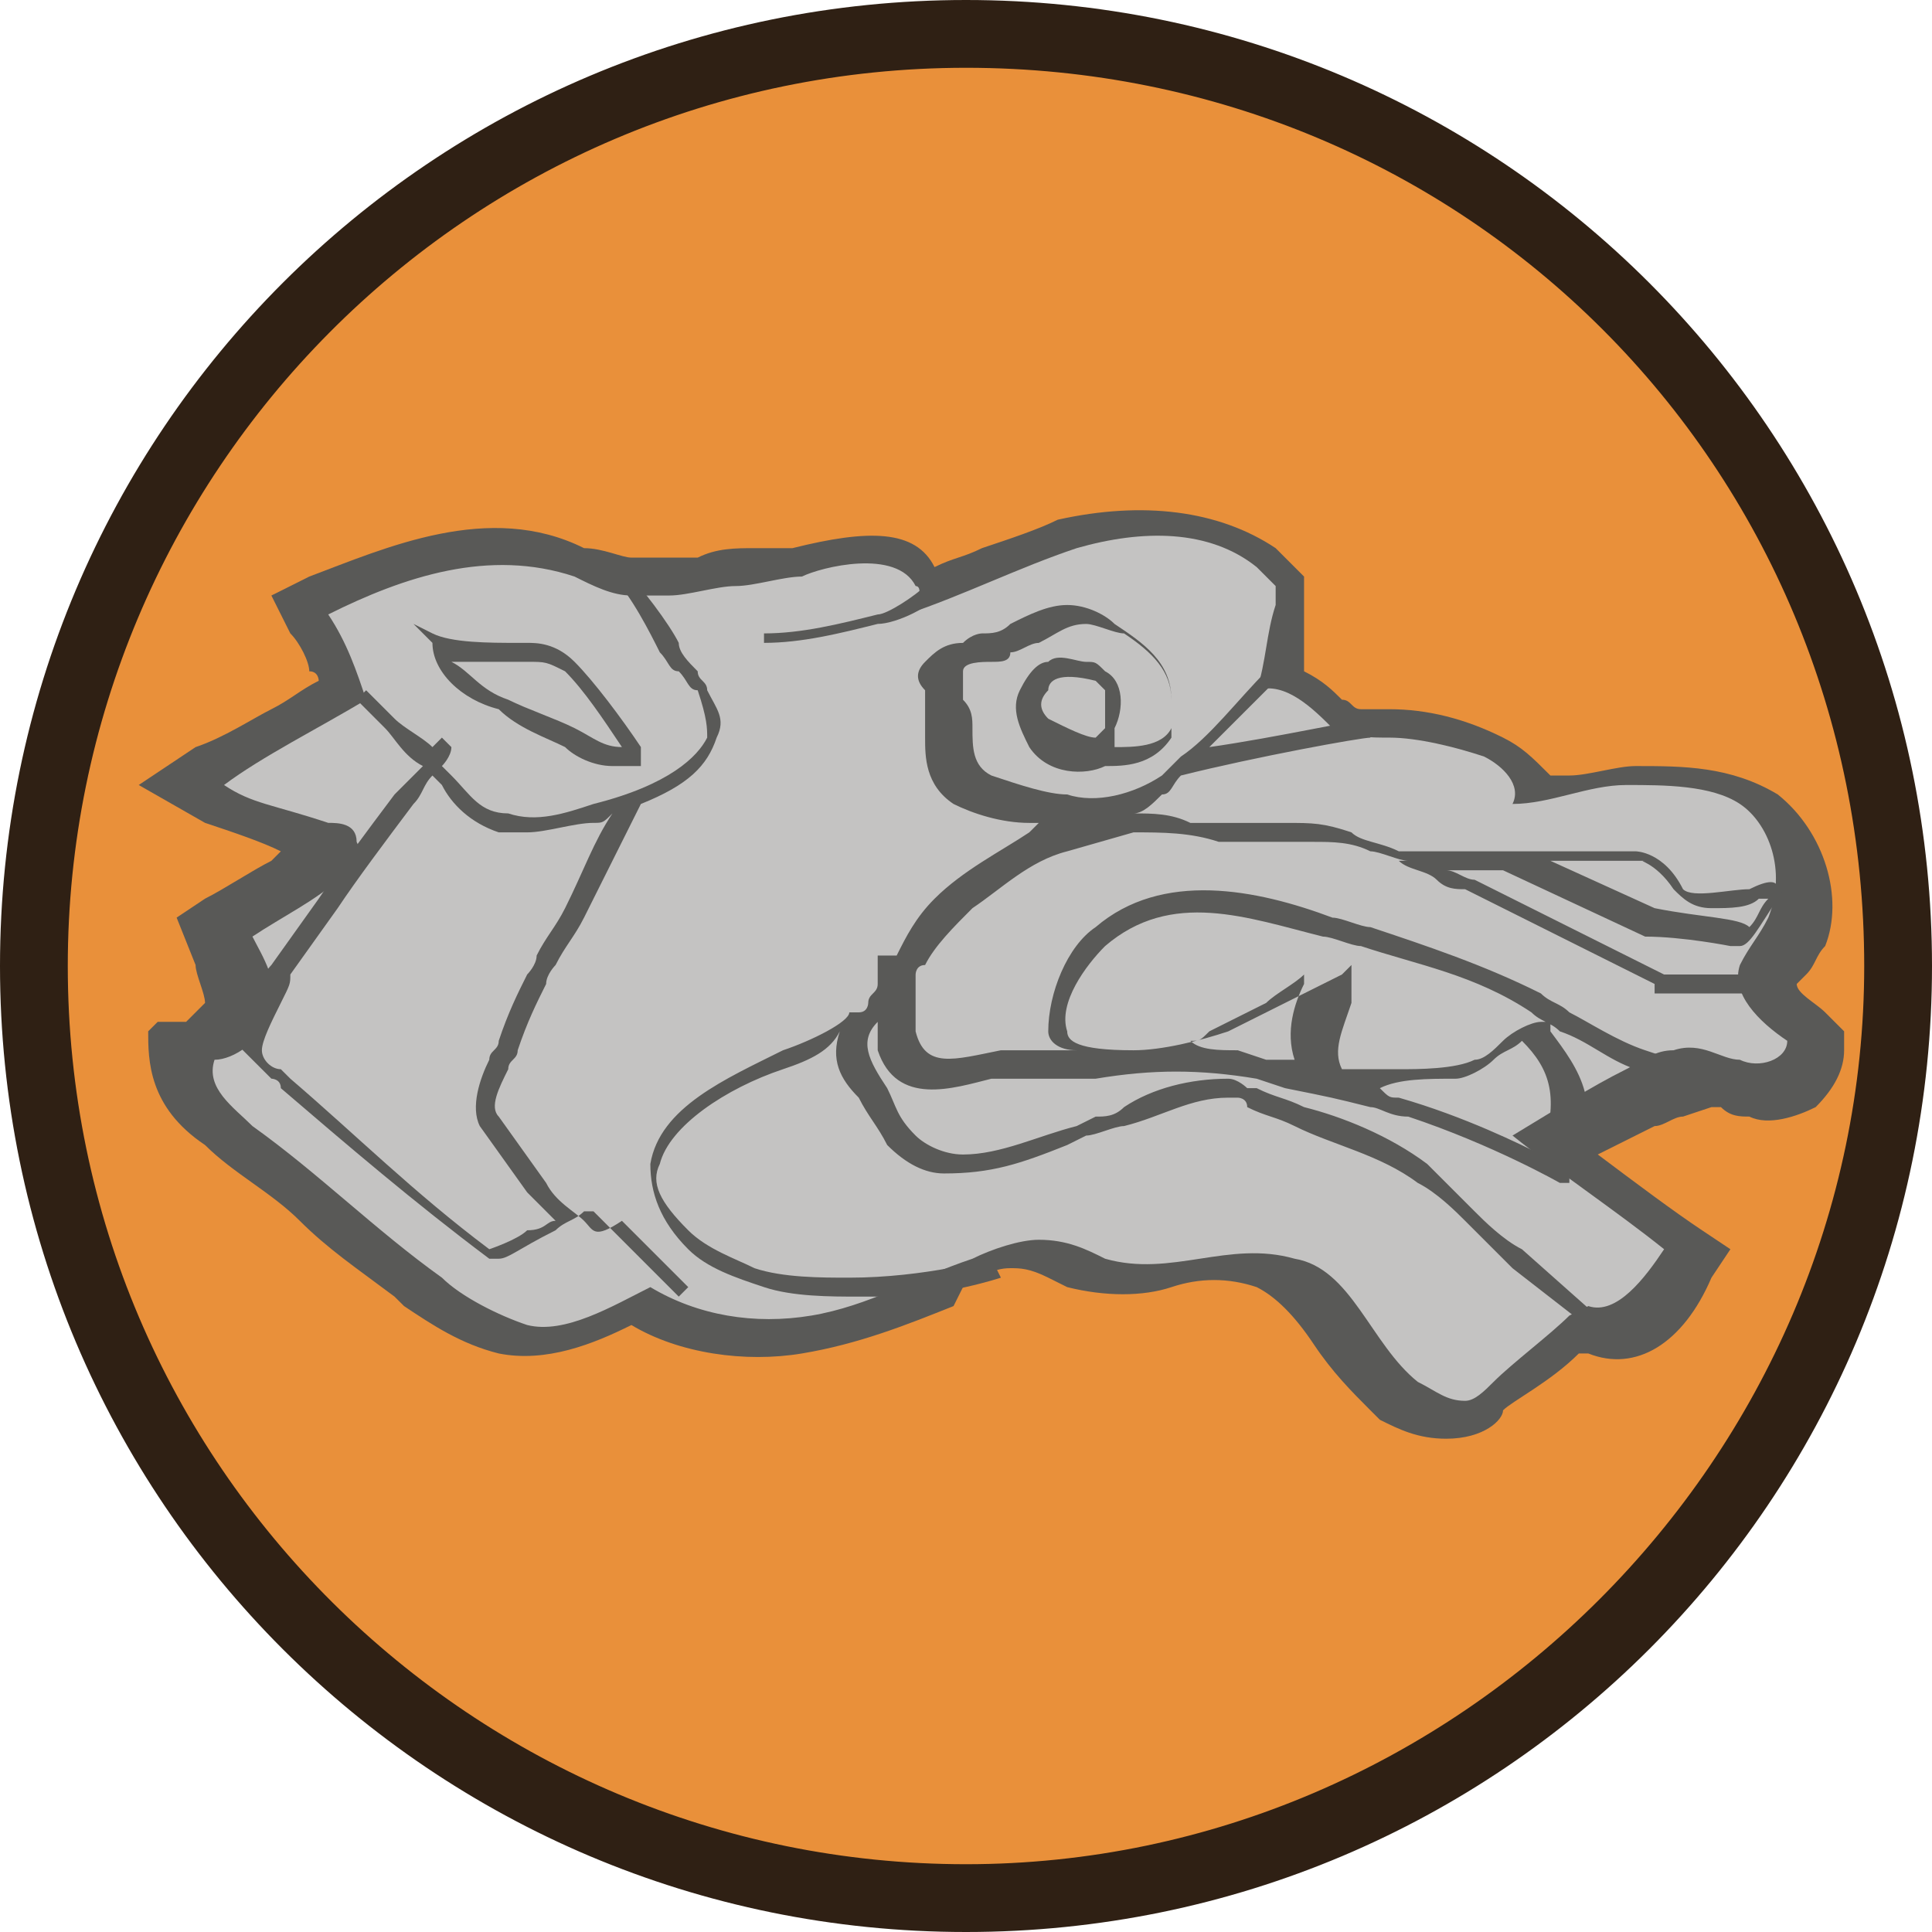 <?xml version="1.0" encoding="UTF-8"?> <svg xmlns="http://www.w3.org/2000/svg" width="47" height="47" viewBox="0 0 47 47" fill="none"> <path d="M23.5 46.176C36.023 46.176 46.176 36.023 46.176 23.5C46.176 10.977 36.023 0.825 23.5 0.825C10.977 0.825 0.825 10.977 0.825 23.5C0.825 36.023 10.977 46.176 23.5 46.176Z" fill="#E9903A"></path> <path d="M23.5 47C10.513 47 0 36.487 0 23.5C0 10.513 10.513 0 23.5 0C36.487 0 47 10.513 47 23.5C47 36.487 36.487 47 23.5 47ZM23.5 1.649C11.338 1.649 1.649 11.544 1.649 23.5C1.649 35.662 11.544 45.351 23.5 45.351C35.456 45.351 45.351 35.456 45.351 23.5C45.351 11.338 35.662 1.649 23.5 1.649Z" fill="#2F2014"></path> <path d="M22.044 14.948C23.427 14.487 24.81 13.796 26.193 13.335C27.806 12.874 29.42 12.874 30.572 13.796C30.803 14.026 30.803 14.026 31.033 14.257C31.033 14.487 31.033 14.717 31.033 14.717C30.803 15.409 30.803 16.1 30.572 16.792C31.264 16.561 31.955 17.253 32.416 17.714C32.877 17.944 33.338 17.944 33.799 17.944C34.49 17.944 35.412 18.175 36.104 18.405C36.565 18.636 37.026 19.097 36.795 19.558C37.717 19.558 38.639 19.097 39.561 19.097C40.483 19.097 41.635 19.097 42.327 19.558C43.018 20.018 43.479 21.171 43.018 22.323C42.788 22.784 42.557 23.015 42.327 23.476C42.096 24.167 42.788 24.859 43.479 25.32C43.479 25.781 42.788 26.011 42.327 25.781C41.866 25.781 41.405 25.32 40.714 25.55C40.252 25.55 40.022 25.781 39.561 26.011C38.639 26.472 37.948 26.933 36.795 27.625C37.948 28.546 39.331 29.468 40.483 30.39C40.022 31.082 39.331 32.004 38.639 31.773C38.639 32.004 38.639 31.773 38.639 31.773L38.178 32.004C37.717 32.465 36.795 33.156 36.334 33.617C36.104 33.847 35.873 34.078 35.643 34.078C35.182 34.078 34.951 33.847 34.49 33.617C33.338 32.695 32.877 30.851 31.494 30.621C29.881 30.16 28.498 31.082 26.884 30.621C26.424 30.39 25.963 30.16 25.271 30.16C24.81 30.16 24.119 30.39 23.658 30.621C22.275 31.082 21.122 31.773 19.739 32.004C18.357 32.234 16.974 32.004 15.821 31.312C14.899 31.773 13.747 32.465 12.825 32.234C12.134 32.004 11.212 31.543 10.751 31.082C9.137 29.929 7.754 28.546 6.141 27.394C5.68 26.933 4.989 26.472 5.219 25.781C5.68 25.781 6.372 25.32 6.602 24.628C6.832 23.937 6.372 23.245 6.141 22.784C6.832 22.323 7.754 21.862 8.215 21.401C8.676 21.171 8.907 20.941 8.676 20.48C8.676 20.018 8.215 20.018 7.985 20.018C6.602 19.558 6.141 19.558 5.45 19.097C6.372 18.405 7.754 17.714 8.907 17.022C8.676 16.331 8.446 15.639 7.985 14.948C9.829 14.026 11.903 13.335 13.977 14.026C14.438 14.257 14.899 14.487 15.36 14.487C15.821 14.487 15.821 14.487 16.282 14.487C16.743 14.487 17.435 14.257 17.896 14.257C18.357 14.257 19.048 14.026 19.509 14.026C19.97 13.796 21.814 13.335 22.275 14.257C22.505 14.257 22.275 14.948 22.044 14.948Z" fill="#C4C3C2"></path> <path d="M35.182 35C34.49 35 34.029 34.769 33.568 34.539L33.338 34.309C32.877 33.847 32.416 33.386 31.955 32.695C31.494 32.004 31.033 31.543 30.572 31.312C29.881 31.082 29.189 31.082 28.498 31.312C27.806 31.543 26.884 31.543 25.962 31.312L25.501 31.082C25.04 30.851 24.81 30.851 24.579 30.851C24.118 30.851 23.888 31.082 23.427 31.312L23.197 31.773C22.044 32.234 20.892 32.695 19.509 32.926C18.126 33.156 16.512 32.926 15.36 32.234C14.438 32.695 13.286 33.156 12.133 32.926C11.211 32.695 10.52 32.234 9.829 31.773L9.598 31.543C8.676 30.851 7.985 30.39 7.293 29.699C6.602 29.007 5.68 28.546 4.988 27.855C3.605 26.933 3.605 25.781 3.605 25.089L3.836 24.859H4.527C4.527 24.859 4.758 24.628 4.988 24.398C4.988 24.167 4.758 23.706 4.758 23.476L4.297 22.323L4.988 21.862C5.449 21.632 6.141 21.171 6.602 20.941L6.832 20.71C6.371 20.48 5.68 20.249 4.988 20.018L3.375 19.097L4.758 18.175C5.449 17.944 6.141 17.483 6.602 17.253C7.063 17.022 7.293 16.792 7.754 16.561C7.754 16.561 7.754 16.331 7.524 16.331C7.524 16.1 7.293 15.639 7.063 15.409L6.602 14.487L7.524 14.026C9.368 13.335 11.903 12.182 14.208 13.335C14.669 13.335 15.13 13.565 15.36 13.565H16.282C16.512 13.565 16.743 13.565 16.974 13.565C17.434 13.335 17.895 13.335 18.356 13.335C18.587 13.335 18.817 13.335 19.278 13.335C21.122 12.874 22.275 12.874 22.735 13.796C23.197 13.565 23.427 13.565 23.888 13.335C24.579 13.104 25.271 12.874 25.732 12.643C27.806 12.182 29.65 12.413 31.033 13.335L31.724 14.026V15.178C31.724 15.409 31.724 15.87 31.724 16.1C31.724 16.1 31.724 16.1 31.724 16.331C32.185 16.561 32.416 16.792 32.646 17.022C32.877 17.022 32.877 17.253 33.107 17.253H33.799C34.721 17.253 35.643 17.483 36.565 17.944C37.026 18.175 37.256 18.405 37.717 18.866C37.947 18.866 37.947 18.866 38.178 18.866C38.639 18.866 39.33 18.636 39.791 18.636C40.944 18.636 42.096 18.636 43.248 19.327C44.401 20.249 44.862 21.862 44.401 23.015C44.17 23.245 44.17 23.476 43.94 23.706L43.709 23.937C43.709 24.167 44.17 24.398 44.401 24.628L44.862 25.089V25.55C44.862 26.011 44.631 26.472 44.17 26.933C43.709 27.163 43.018 27.394 42.557 27.163C42.327 27.163 42.096 27.163 41.866 26.933C41.635 26.933 41.635 26.933 41.635 26.933L40.944 27.163C40.713 27.163 40.483 27.394 40.252 27.394C39.791 27.625 39.33 27.855 38.869 28.085C39.791 28.777 40.713 29.468 41.405 29.929L42.096 30.39L41.635 31.082C40.944 32.695 39.791 33.386 38.639 32.926H38.408C37.717 33.617 36.795 34.078 36.565 34.309C36.565 34.539 36.103 35 35.182 35ZM34.721 32.695C34.951 32.695 35.182 32.926 35.412 32.926L35.643 32.695C36.334 32.234 37.026 31.773 37.486 31.312L37.717 31.082H37.947C38.408 30.851 39.1 30.851 39.33 31.082C39.33 31.082 39.33 31.082 39.561 30.851C38.639 30.16 37.717 29.468 36.565 28.546L35.643 27.625L36.795 26.933C37.256 26.703 37.717 26.472 38.178 26.242C38.639 26.011 39.1 25.781 39.561 25.55C40.022 25.32 40.483 25.089 40.944 25.089C41.405 25.089 41.635 25.089 41.866 25.089C41.635 24.628 41.405 24.167 41.635 23.476V23.245C41.866 23.015 41.866 22.784 42.096 22.554C42.096 22.323 42.327 22.323 42.327 22.093C42.557 21.632 42.327 20.941 41.866 20.71C41.405 20.249 40.483 20.249 39.561 20.249C39.1 20.249 38.869 20.249 38.408 20.48C37.947 20.48 37.256 20.71 36.795 20.71H35.182L35.643 19.558L35.412 19.327C34.721 19.097 34.26 18.866 33.568 18.866C33.107 18.866 32.416 18.866 31.724 18.636C31.494 18.405 31.263 18.405 31.033 18.175C31.263 18.175 30.802 17.944 30.802 17.944L29.189 18.405L29.65 16.792C29.65 16.331 29.881 16.1 29.881 15.87C29.881 15.639 29.881 15.178 30.111 14.948C29.419 14.487 28.037 14.257 26.654 14.717C26.193 14.948 25.501 15.178 25.04 15.409C24.349 15.639 23.657 16.1 22.735 16.331C22.505 16.331 22.505 16.331 22.275 16.331H14.208L15.591 15.409H15.36C14.669 15.409 13.977 15.178 13.516 14.948C12.364 14.487 10.75 14.948 9.368 15.409C9.368 15.409 9.368 15.409 9.368 15.639C9.598 15.87 9.598 16.331 9.829 16.561L10.29 17.253L9.598 17.714C8.907 18.175 8.215 18.636 7.524 18.866C8.446 18.866 8.907 19.558 9.137 20.249C9.368 20.71 9.137 21.171 8.907 21.632C8.676 21.862 8.446 22.093 7.985 22.323L7.754 22.554C7.524 22.784 7.063 23.015 6.832 23.245C7.063 23.706 7.063 24.398 7.063 25.089C6.832 25.55 6.371 26.242 5.91 26.472C6.141 26.703 6.141 26.703 6.371 26.703C7.293 27.394 7.985 27.855 8.676 28.546C9.368 29.238 10.29 29.699 10.981 30.39C11.442 30.621 12.133 31.082 12.594 31.312C13.286 31.543 14.438 30.621 14.899 30.39L15.36 30.16L15.821 30.39C16.743 30.851 17.895 31.082 19.048 31.082C20.2 30.851 21.122 30.621 22.275 29.929L22.735 29.699C23.197 29.238 24.118 29.007 24.81 29.007C25.501 29.007 25.962 29.238 26.423 29.238H26.654C27.115 29.238 27.806 29.238 28.267 29.238C29.189 29.007 30.111 29.007 31.263 29.238C32.416 29.468 32.877 30.39 33.568 31.312C34.029 32.004 34.26 32.465 34.721 32.695Z" fill="#595957"></path> <path d="M22.044 14.948C23.427 14.487 24.81 13.796 26.193 13.335C27.806 12.874 29.42 12.874 30.572 13.796C30.803 14.026 30.803 14.026 31.033 14.257C31.033 14.487 31.033 14.717 31.033 14.717C30.803 15.409 30.803 16.1 30.572 16.792C31.264 16.561 31.955 17.253 32.416 17.714C32.877 17.944 33.338 17.944 33.799 17.944C34.49 17.944 35.412 18.175 36.104 18.405C36.565 18.636 37.026 19.097 36.795 19.558C37.717 19.558 38.639 19.097 39.561 19.097C40.483 19.097 41.635 19.097 42.327 19.558C43.018 20.018 43.479 21.171 43.018 22.323C42.788 22.784 42.557 23.015 42.327 23.476C42.096 24.167 42.788 24.859 43.479 25.32C43.479 25.781 42.788 26.011 42.327 25.781C41.866 25.781 41.405 25.32 40.714 25.55C40.252 25.55 40.022 25.781 39.561 26.011C38.639 26.472 37.948 26.933 36.795 27.625C37.948 28.546 39.331 29.468 40.483 30.39C40.022 31.082 39.331 32.004 38.639 31.773C38.639 32.004 38.639 31.773 38.639 31.773L38.178 32.004C37.717 32.465 36.795 33.156 36.334 33.617C36.104 33.847 35.873 34.078 35.643 34.078C35.182 34.078 34.951 33.847 34.49 33.617C33.338 32.695 32.877 30.851 31.494 30.621C29.881 30.16 28.498 31.082 26.884 30.621C26.424 30.39 25.963 30.16 25.271 30.16C24.81 30.16 24.119 30.39 23.658 30.621C22.275 31.082 21.122 31.773 19.739 32.004C18.357 32.234 16.974 32.004 15.821 31.312C14.899 31.773 13.747 32.465 12.825 32.234C12.134 32.004 11.212 31.543 10.751 31.082C9.137 29.929 7.754 28.546 6.141 27.394C5.68 26.933 4.989 26.472 5.219 25.781C5.68 25.781 6.372 25.32 6.602 24.628C6.832 23.937 6.372 23.245 6.141 22.784C6.832 22.323 7.754 21.862 8.215 21.401C8.676 21.171 8.907 20.941 8.676 20.48C8.676 20.018 8.215 20.018 7.985 20.018C6.602 19.558 6.141 19.558 5.45 19.097C6.372 18.405 7.754 17.714 8.907 17.022C8.676 16.331 8.446 15.639 7.985 14.948C9.829 14.026 11.903 13.335 13.977 14.026C14.438 14.257 14.899 14.487 15.36 14.487C15.821 14.487 15.821 14.487 16.282 14.487C16.743 14.487 17.435 14.257 17.896 14.257C18.357 14.257 19.048 14.026 19.509 14.026C19.97 13.796 21.814 13.335 22.275 14.257C22.505 14.257 22.275 14.948 22.044 14.948Z" fill="#C4C3C2"></path> <path d="M12.133 17.253C12.594 17.713 13.286 17.944 13.747 18.174C13.977 18.405 14.438 18.636 14.899 18.636C15.13 18.636 15.36 18.636 15.36 18.636H15.591V18.174C15.13 17.483 14.438 16.561 13.977 16.1C13.516 15.639 13.055 15.639 12.825 15.639H12.594C11.903 15.639 10.981 15.639 10.52 15.409L10.059 15.178L10.52 15.639C10.52 16.331 11.211 17.022 12.133 17.253ZM12.825 16.1C13.286 16.1 13.286 16.1 13.747 16.331C14.208 16.792 14.669 17.483 15.13 18.174C14.669 18.174 14.438 17.944 13.977 17.713C13.516 17.483 12.825 17.253 12.364 17.022C11.672 16.792 11.442 16.331 10.981 16.1C11.672 16.1 12.364 16.1 12.825 16.1Z" fill="#595957"></path> <path d="M40.482 23.707L35.873 21.402C35.642 21.402 35.412 21.171 35.181 21.171H36.564L40.022 22.785C40.943 22.785 42.096 23.015 42.096 23.015H42.326C42.557 23.015 42.787 22.554 43.248 21.863C43.248 21.863 43.479 21.632 43.248 21.632C43.248 21.402 43.018 21.402 42.557 21.632C42.096 21.632 41.174 21.863 40.943 21.632C40.483 20.71 39.791 20.71 39.791 20.71H34.029C33.568 20.48 33.107 20.48 32.877 20.249C32.185 20.019 31.955 20.019 31.263 20.019C30.802 20.019 30.572 20.019 30.111 20.019C29.65 20.019 29.419 20.019 28.958 20.019C28.497 19.788 28.036 19.788 27.575 19.788C27.806 19.788 28.036 19.558 28.267 19.327C28.497 19.327 28.497 19.097 28.728 18.866C30.572 18.405 33.107 17.945 33.337 17.945V17.484C33.107 17.484 31.033 17.945 29.419 18.175C29.88 17.714 30.572 17.023 31.033 16.562L30.802 16.331C30.111 17.023 29.419 17.945 28.728 18.405C28.497 18.636 28.497 18.636 28.267 18.866C27.575 19.327 26.654 19.558 25.962 19.327C25.501 19.327 24.81 19.097 24.118 18.866C23.657 18.636 23.657 18.175 23.657 17.714C23.657 17.484 23.657 17.253 23.427 17.023V16.792V16.562V16.331C23.427 16.101 23.888 16.101 24.118 16.101C24.349 16.101 24.579 16.101 24.579 15.87C24.81 15.87 25.04 15.64 25.271 15.64C25.732 15.409 25.962 15.179 26.423 15.179C26.654 15.179 27.114 15.409 27.345 15.409C28.036 15.87 28.497 16.331 28.497 17.023V17.714C28.267 18.175 27.575 18.175 27.114 18.175C27.114 17.945 27.114 17.945 27.114 17.714C27.345 17.253 27.345 16.562 26.884 16.331C26.654 16.101 26.654 16.101 26.423 16.101C26.192 16.101 25.732 15.87 25.501 16.101C25.271 16.101 25.04 16.331 24.81 16.792C24.579 17.253 24.81 17.714 25.04 18.175C25.501 18.866 26.423 18.866 26.884 18.636C27.345 18.636 28.036 18.636 28.497 17.945V17.023C28.497 16.101 27.806 15.64 27.114 15.179C26.884 14.948 26.423 14.718 25.962 14.718C25.501 14.718 25.04 14.948 24.579 15.179C24.349 15.409 24.118 15.409 23.888 15.409C23.888 15.409 23.657 15.409 23.427 15.64C22.966 15.64 22.735 15.87 22.505 16.101C22.274 16.331 22.274 16.562 22.505 16.792V17.023C22.505 17.023 22.505 17.253 22.505 17.484C22.505 17.714 22.505 17.945 22.505 17.945C22.505 18.405 22.505 19.097 23.196 19.558C23.657 19.788 24.349 20.019 25.04 20.019H25.271L25.04 20.249C24.349 20.71 23.427 21.171 22.735 21.863C22.274 22.324 22.044 22.785 21.813 23.246H21.352C21.352 23.246 21.352 23.476 21.352 23.937C21.352 24.168 21.122 24.168 21.122 24.398C21.122 24.398 21.122 24.628 20.891 24.628H20.661C20.661 24.859 19.739 25.32 19.048 25.55C17.665 26.242 16.051 26.933 15.821 28.316C15.821 29.008 16.051 29.699 16.743 30.391C17.204 30.852 17.895 31.082 18.587 31.312C19.278 31.543 20.2 31.543 20.891 31.543C21.122 31.543 21.352 31.543 21.583 31.543C22.966 31.543 24.349 31.082 24.349 31.082L24.118 30.621C24.118 30.621 22.505 31.082 20.661 31.082C19.97 31.082 19.048 31.082 18.356 30.852C17.895 30.621 17.204 30.391 16.743 29.93C16.051 29.238 15.821 28.777 16.051 28.316C16.282 27.394 17.665 26.472 19.048 26.011C19.739 25.781 20.2 25.55 20.43 25.09C20.2 25.781 20.43 26.242 20.891 26.703C21.122 27.164 21.352 27.394 21.583 27.855C22.044 28.316 22.505 28.547 22.966 28.547C24.118 28.547 24.81 28.316 25.962 27.855L26.423 27.625C26.654 27.625 27.114 27.394 27.345 27.394C28.267 27.164 28.958 26.703 29.88 26.703H30.111C30.111 26.703 30.341 26.703 30.341 26.933C30.802 27.164 31.033 27.164 31.494 27.394C32.416 27.855 33.568 28.086 34.49 28.777C34.951 29.008 35.412 29.469 35.642 29.699C36.103 30.16 36.334 30.391 36.795 30.852L38.869 32.465L39.1 32.234L37.025 30.391C36.564 30.16 36.103 29.699 35.873 29.469C35.412 29.008 35.181 28.777 34.72 28.316C33.798 27.625 32.646 27.164 31.724 26.933C31.263 26.703 31.033 26.703 30.572 26.472H30.341C30.341 26.472 30.111 26.242 29.88 26.242C28.958 26.242 28.036 26.472 27.345 26.933C27.114 27.164 26.884 27.164 26.654 27.164L26.192 27.394C25.271 27.625 24.349 28.086 23.427 28.086C22.966 28.086 22.505 27.855 22.274 27.625C21.813 27.164 21.813 26.933 21.583 26.472C21.122 25.781 20.891 25.32 21.352 24.859C21.352 25.32 21.352 25.55 21.352 25.55C21.813 26.933 23.196 26.472 24.118 26.242C24.349 26.242 24.349 26.242 24.579 26.242C24.81 26.242 25.04 26.242 25.501 26.242C25.732 26.242 26.192 26.242 26.654 26.242C28.036 26.011 29.189 26.011 30.572 26.242L31.263 26.472C32.416 26.703 32.416 26.703 33.337 26.933C33.568 26.933 33.798 27.164 34.259 27.164C36.334 27.855 37.947 28.777 37.947 28.777H38.178V28.547C39.1 26.933 38.408 26.011 37.717 25.09V24.859H37.486C37.256 24.859 36.795 25.09 36.564 25.32C36.334 25.55 36.103 25.781 35.873 25.781C35.412 26.011 34.49 26.011 34.029 26.011C33.798 26.011 33.798 26.011 33.568 26.011C33.337 26.011 33.107 26.011 32.877 26.011H32.646C32.416 25.55 32.646 25.09 32.877 24.398V23.476L32.646 23.707C32.185 23.937 31.724 24.168 31.263 24.398C30.802 24.628 30.341 24.859 29.88 25.09C29.189 25.32 28.267 25.55 27.575 25.55C26.192 25.55 25.962 25.32 25.962 25.09C25.732 24.398 26.423 23.476 26.884 23.015C28.497 21.632 30.341 22.324 32.185 22.785C32.416 22.785 32.877 23.015 33.107 23.015C34.49 23.476 35.873 23.707 37.256 24.628C37.486 24.859 37.717 24.859 37.947 25.09C38.639 25.32 39.1 25.781 39.791 26.011C40.713 26.242 42.096 26.703 42.326 26.703V26.242C42.096 26.242 40.713 25.781 40.022 25.55C39.33 25.32 38.639 24.859 38.178 24.628C37.947 24.398 37.717 24.398 37.486 24.168C36.103 23.476 34.72 23.015 33.337 22.554C33.107 22.554 32.646 22.324 32.416 22.324C30.572 21.632 28.267 21.171 26.654 22.554C25.962 23.015 25.501 24.168 25.501 25.09C25.501 25.32 25.732 25.55 26.192 25.55C25.962 25.55 25.962 25.55 25.732 25.55C25.501 25.55 25.271 25.55 24.81 25.55C24.579 25.55 24.579 25.55 24.349 25.55C23.196 25.781 22.505 26.011 22.274 25.09C22.274 24.859 22.274 24.628 22.274 24.398C22.274 24.168 22.274 23.937 22.274 23.707C22.274 23.707 22.274 23.476 22.505 23.476C22.735 23.015 23.196 22.554 23.657 22.093C24.349 21.632 25.04 20.941 25.962 20.71L27.575 20.249C28.267 20.249 28.958 20.249 29.65 20.48C30.111 20.48 30.341 20.48 30.802 20.48C31.263 20.48 31.494 20.48 31.955 20.48C32.416 20.48 32.877 20.48 33.337 20.71C33.568 20.71 34.029 20.941 34.259 20.941H34.029C34.259 21.171 34.72 21.171 34.951 21.402C35.181 21.632 35.412 21.632 35.642 21.632L40.252 23.937V24.168H42.557V23.707H40.713C40.713 23.707 40.713 23.707 40.482 23.707ZM40.713 21.632C40.943 21.863 41.174 22.093 41.635 22.093C42.096 22.093 42.557 22.093 42.787 21.863C42.787 21.863 42.787 21.863 43.018 21.863C42.787 22.093 42.787 22.324 42.557 22.554C42.326 22.324 41.404 22.324 40.252 22.093L37.717 20.941H40.022C39.791 20.941 40.252 20.941 40.713 21.632ZM26.884 17.714L26.654 17.945C26.423 17.945 25.962 17.714 25.501 17.484C25.271 17.253 25.271 17.023 25.501 16.792C25.501 16.562 25.732 16.331 26.654 16.562C26.654 16.562 26.654 16.562 26.884 16.792C26.884 17.023 26.884 17.253 26.884 17.714ZM35.412 26.242C35.642 26.242 36.103 26.011 36.334 25.781C36.564 25.55 36.795 25.55 37.025 25.32C37.717 26.011 37.947 26.703 37.486 28.086C37.025 27.855 35.642 27.164 34.029 26.703C33.798 26.703 33.798 26.703 33.568 26.472C34.029 26.242 34.72 26.242 35.412 26.242ZM29.419 25.09C29.88 24.859 30.341 24.628 30.802 24.398C31.033 24.168 31.494 23.937 31.724 23.707V23.937C31.494 24.398 31.263 25.09 31.494 25.781C31.263 25.781 31.033 25.781 30.802 25.781L30.111 25.55C29.65 25.55 29.189 25.55 28.958 25.32C29.189 25.32 29.189 25.32 29.419 25.09Z" fill="#595957"></path> <path d="M14.208 29.699C13.977 29.468 13.516 29.238 13.286 28.777L12.133 27.163C11.903 26.933 12.133 26.472 12.364 26.011C12.364 25.78 12.594 25.78 12.594 25.55C12.825 24.859 13.055 24.398 13.286 23.937C13.286 23.706 13.516 23.476 13.516 23.476C13.747 23.015 13.977 22.784 14.208 22.323C14.669 21.401 15.13 20.479 15.591 19.558C16.743 19.096 17.204 18.636 17.434 17.944C17.665 17.483 17.434 17.253 17.204 16.792C17.204 16.561 16.973 16.561 16.973 16.331C16.743 16.1 16.512 15.87 16.512 15.639C16.282 15.178 15.591 14.256 15.13 13.795L14.899 14.026C15.36 14.487 15.821 15.409 16.052 15.87C16.282 16.1 16.282 16.331 16.512 16.331C16.743 16.561 16.743 16.792 16.973 16.792C17.204 17.483 17.204 17.714 17.204 17.944C16.973 18.405 16.282 19.096 14.438 19.558C13.747 19.788 13.055 20.018 12.364 19.788C11.672 19.788 11.442 19.327 10.981 18.866L10.75 18.636C10.75 18.636 10.981 18.405 10.981 18.175L10.75 17.944L10.52 18.175C10.289 17.944 9.828 17.714 9.598 17.483C9.367 17.253 9.137 17.022 8.907 16.792L8.676 17.022C8.907 17.253 9.137 17.483 9.367 17.714C9.598 17.944 9.828 18.405 10.289 18.636C10.059 18.866 9.828 19.096 9.598 19.327C8.907 20.249 8.215 21.171 7.754 21.862L6.602 23.476C6.602 23.476 6.371 23.706 6.371 23.937C5.91 24.859 5.68 25.32 5.91 25.55C6.141 25.78 6.371 26.011 6.602 26.241C6.602 26.241 6.832 26.241 6.832 26.472C8.446 27.855 10.059 29.238 11.903 30.621C11.903 30.621 11.903 30.621 12.133 30.621C12.364 30.621 12.594 30.39 13.516 29.929C13.747 29.699 13.977 29.699 14.208 29.468C14.208 29.468 14.208 29.468 14.438 29.468C14.669 29.699 14.669 29.699 14.899 29.929L16.512 31.543L16.743 31.312L15.13 29.699C14.438 30.16 14.438 29.929 14.208 29.699ZM12.825 29.929C12.594 30.16 11.903 30.39 11.903 30.39C10.059 29.007 8.676 27.624 7.063 26.241L6.832 26.011C6.602 26.011 6.371 25.78 6.371 25.55C6.371 25.32 6.602 24.859 6.832 24.398C7.063 23.937 7.063 23.937 7.063 23.706L8.215 22.093C8.676 21.401 9.367 20.479 10.059 19.558C10.289 19.327 10.289 19.096 10.52 18.866L10.75 19.096C10.981 19.558 11.442 20.018 12.133 20.249C12.364 20.249 12.594 20.249 12.825 20.249C13.286 20.249 13.977 20.018 14.438 20.018C14.669 20.018 14.669 20.018 14.899 19.788C14.438 20.479 14.208 21.171 13.747 22.093C13.516 22.554 13.286 22.784 13.055 23.245C13.055 23.476 12.825 23.706 12.825 23.706C12.594 24.167 12.364 24.628 12.133 25.32C12.133 25.55 11.903 25.55 11.903 25.78C11.672 26.241 11.442 26.933 11.672 27.394L12.825 29.007C13.055 29.238 13.286 29.468 13.516 29.699C13.286 29.699 13.286 29.929 12.825 29.929Z" fill="#595957"></path> <path d="M22.735 14.487L22.505 14.256C22.274 14.487 21.583 14.948 21.352 14.948C20.43 15.178 19.508 15.409 18.586 15.409V15.639C19.508 15.639 20.43 15.409 21.352 15.178C21.813 15.178 22.735 14.717 22.735 14.487Z" fill="#595957"></path> </svg> 